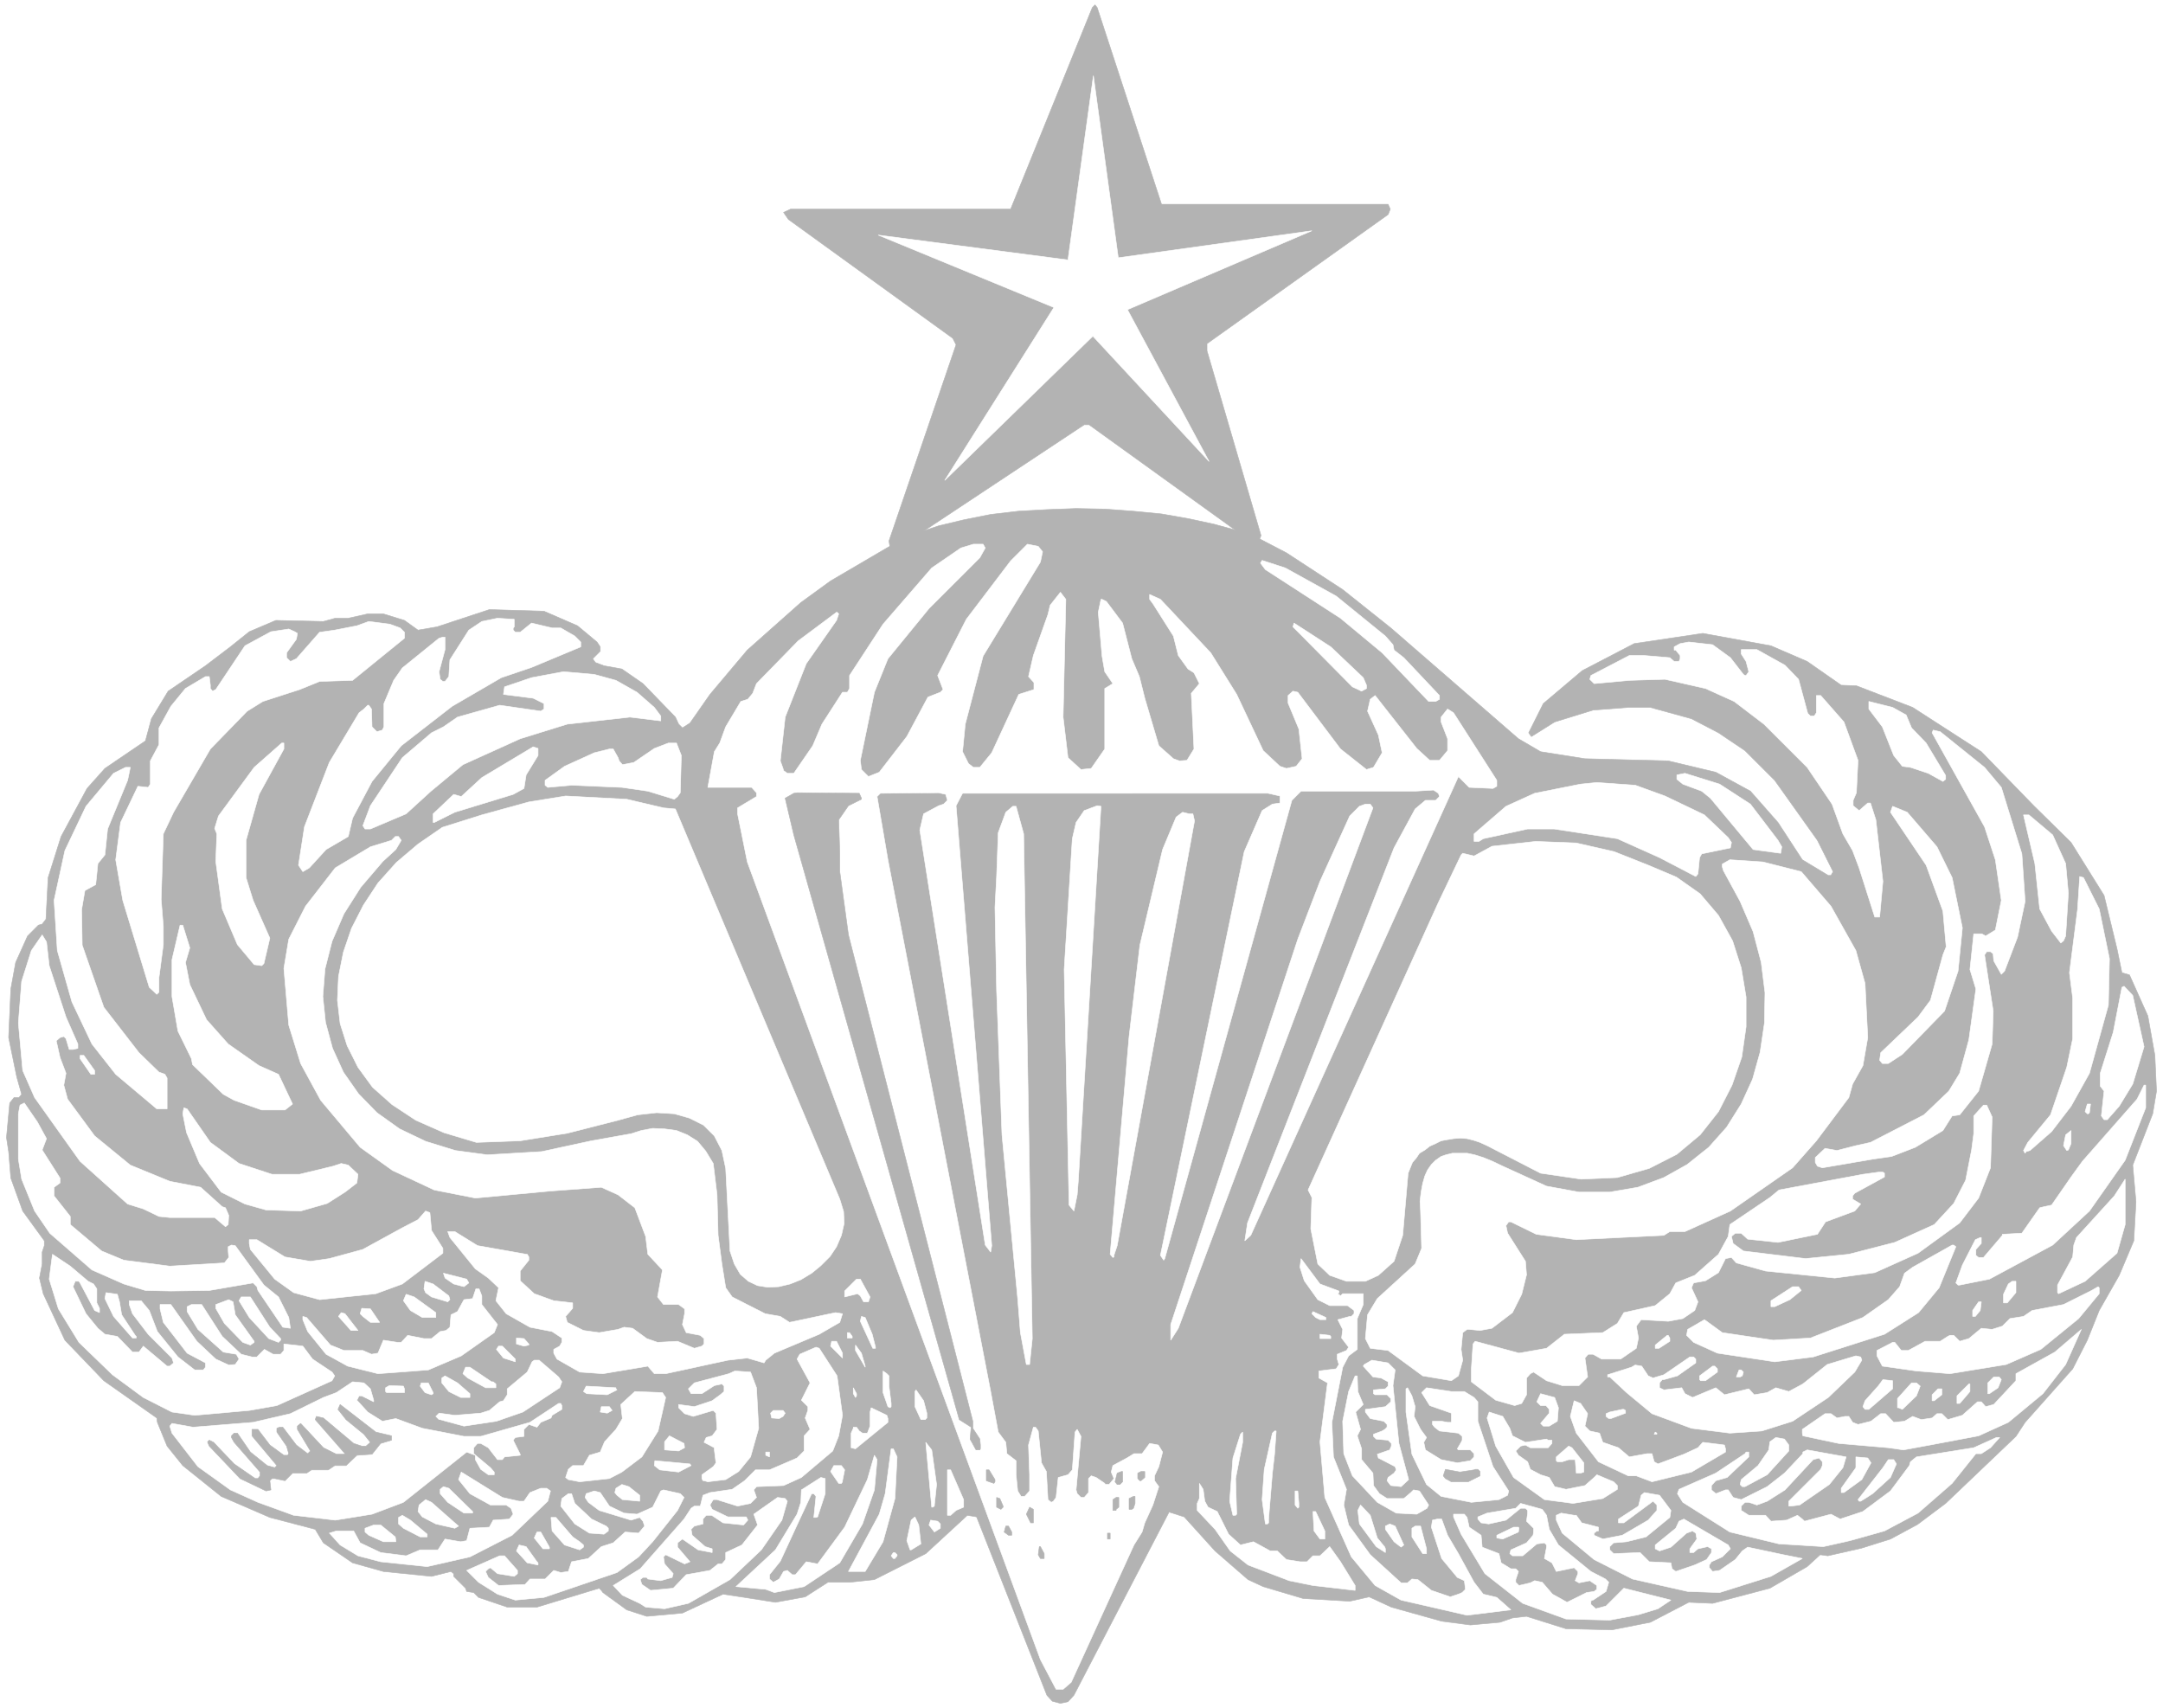<svg width="3996.401" height="3155.922" viewBox="0 0 2997.301 2366.941" xmlns="http://www.w3.org/2000/svg"><rect x="0" y="0" width="2997.301" height="2366.941" fill="#333333" stroke="none"/><defs><clipPath id="a"><path d="M0 0h2997.3v2364.57H0Zm0 0"/></clipPath></defs><path style="fill:#fff;fill-opacity:1;fill-rule:nonzero;stroke:none" d="M0 2364.57h2997.3V-2.37H0Zm0 0" transform="translate(0 2.371)"/><g clip-path="url(#a)" transform="translate(0 2.371)"><path style="fill:#fff;fill-opacity:1;fill-rule:evenodd;stroke:#fff;stroke-width:.18;stroke-linecap:square;stroke-linejoin:bevel;stroke-miterlimit:10;stroke-opacity:1" d="M0 .5h727.5V575H0Zm0 0" transform="matrix(4.12 0 0 -4.12 0 2366.63)"/></g><path style="fill:#b3b3b3;fill-opacity:1;fill-rule:evenodd;stroke:#b3b3b3;stroke-width:.18;stroke-linecap:square;stroke-linejoin:bevel;stroke-miterlimit:10;stroke-opacity:1" d="m432.68 389.07 18.92-12.36 16.18-12.9 42.93-37.26 7.45-4.36 14.92-2.36 28-.73 16.01-3.82 11.64-6.36 9.28-10.54 8.18-12.54 8.73-5.27h.91l.73 1.27-5.28 10.54-14.37 20.18-10 9.99-8.91 6-9.09 4.73-13.83 3.81h-7.45l-11.83-.91-12.91-3.99-7.82-4.91-.91 1.27 4.91 9.82 13.1 11.08 17.46 9.09 23.09 3.45 22.92-4.18 12.19-5.27 11.45-7.99 5.1-.19 18.91-7.27 23.1-14.9 17.64-18.17 12.55-12.36 11.1-17.81 4.36-18 1.64-7.99 2.54-.73 6.19-13.81 2.36-13.27.55-12-1.28-7.63-6.72-17.27 1.09-12.35-.73-13.09-4.91-11.63-6.73-11.82-4-9.99-4.91-9.63-16.01-18-3.09-4.72-23.64-22.54-9.46-7.09-9.09-4.9-9.83-3.09-11.27-2.55-2.55.36-4.36-3.99-12.55-7.27L576 35.76l-8 .36-12.92-6.72-12.91-2.55-15.46.37-13.28 4.18-4.73-.55-4.18-1.45-10-.91-9.64 1.27-16.92 4.73-7.45 3.45-6.55-1.46-15.64.91-13.46 4-5.09 2.36-11.1 9.64-10.36 11.45-5.1 1.63L361.2 4.86l-2-2.18-2.54-.55-2.73.73-1.82 2-23.64 59.98-3.1.54-14-12.9-17.28-8.73-8.36-.9h-7.28l-7.64-4.91-10-1.82-10.37 1.64-7.27 1.09-13.64-6.36-12.01-1.09-6.73 2.18-8 5.81-.54.73-.73.73-20.92-6.36h-10l-9.64 3.27-1.64 1.63-2.36.37-.37 1.09-4 3.99v.91l-.91.73-6.54-1.64-16.19 1.64-10.37 2.91-9.82 6.72-2.73 4.55-15.27 4-16.37 7.08L61.47 82.1l-5.27 6.55-3.27 7.99-.19 1.46-17.82 12.54-13.09 13.63-7.28 15.63-1.27 5.27.91 4.72v4l.72 2.18v1.64l-7.27 10-4 11.08-.73 8.91-.73 4.72 1.09 11.63 1.46 1.82h1.64l.91 1.09-1.64 5.82-2.73 13.27.73 16.35 1.63 8.91 4.01 8.9 3.63 3.64 1.28.36 1.27 1.64.73 13.99 4.36 13.82 8.73 16.17 6 6.73 13.64 9.27 2.01 7.45 5.63 9.27 12.55 8.54 8.37 6.36 6.36 5.09 8.92 3.81 16-.36 4 1.09h4.37l6.55 1.46h5.27l7.09-2.19 4.55-3.27 6.37 1.09 17.64 5.82 18.37-.55 11.27-4.9 6.55-5.46 1.09-1.63V356l-2.54-2.55.9-1.27 2.91-1.09 6.01-1.09 7.09-4.91 10.91-11.27 1.09-2.36 1.28-1.27 2.54 1.63 6.73 9.64 12.55 14.9 18.01 15.99 10 7.27 18.92 11.09 2.91 1.63 6.91 3.28 7.64 2.54 8.36 2 9.1 1.82 9.27 1.09 9.64.54 9.82.37 9.64-.19 9.64-.72 9.46-.91 9.27-1.64 8.37-1.81 8-2.19 7.28-2.72zm0 0" transform="matrix(4.12 0 0 -4.12 0 2369.001)"/><path style="fill:#fff;fill-opacity:1;fill-rule:evenodd;stroke:#fff;stroke-width:.18;stroke-linecap:square;stroke-linejoin:bevel;stroke-miterlimit:10;stroke-opacity:1" d="m331.38 390.71-1.82-3.27-17.1-17.09-13.82-16.9-4.55-11.27-4.73-22.9.37-3.09 2.36-2.36 3.64 1.45 9.27 12 7.1 13.27 4.18 1.63.91.91-1.82 4.73 9.64 18.9 14.91 19.63 5.64 5.63 3.64-.73 1.46-1.81-.73-3.46-19.28-31.62-6-22.9-.91-9.27 2-4 1.64-1.27h2.18l4 4.91 9.09 19.63 5.1 1.63v2.36l-1.82 2 1.63 7.09 4.91 13.81.73 3.09 3.46 4.37 1.82-2.37-.91-39.62 1.63-13.63 4.37-4 3.45.37 4.55 6.54v20.35l2.73 1.64-2.73 4-.91 5.27-1.27 14.72.91 4.36h.36l1.46-.72 5.45-7.27 3.09-12 2.55-6 1.82-7.27 4.73-15.99 4.91-4.36 2-.73 2.55.18 2.36 3.82-.91 18.72 2.73 3.27-1.82 3.64-2 1.27-3.27 4.54-1.64 6.54-6.91 10.91-1.09 1.45v1.64l3.63-1.64 16.92-17.99 8.73-13.99 8.91-18.91 5.64-5.27 2.18-.72 3.27.72 2.01 2.55-1.1 9.99-3.63 8.73v2.54l1.63 1.46 1.64-.37 14.37-19.08 8.73-6.91 2.36.73 2.91 4.91-1.27 5.99-3.64 8 .91 4 1.64 1.27 14-17.81 4.37-4h3.27l2.73 3.27v4l-2.18 5.64v1.63l2.18 2.73 2-1.27 14.55-22.72v-2l-1.27-.73-8.01.36-3.63 3.64-69.84-154.3-2-1.82.91 6 49.28 126.13 7.1 13.09 3.45 2.9h3.46l1.27 1.28-.36 1.09-1.64 1.09-6.18-.37h-38.38l-3.09-3.09-42.74-154.12-.36-.54-1.1 1.63 28.19 135.77 6.01 13.81 3.45 2.18 2.55.36v2.37l-4 .91H323.74l-2.18-4.18 12-147.95-.36-2.18-1.82 2.37-22.01 139.58 1.27 5.45 5.1 2.73 1.63.54 1.28 1.27-.55 2-2.36.55-19.65-.18-1.09-1.09 3.64-21.27L333.2 107l2.54-13.63 2.55-3.45.36-3.82 3.09-2.36v-4.73l.55-5.45.91-1.45.18-.37h1.27l1.64 1.82v5.45l-.36 10 1.63 6h.73l.91-1.28 1.09-10.72 1.64-2.91.54-9.45 1.1-.91.72.37.91 1.27.73 6.72 3.27.91 1.46 1.64.91 12.72.73.91 1.27-2.36-1.64-18 .37-1.27 1.27-1.27h1.09l1.45 1.64v4.72l.91.91 1.64-.55 2.91-1.99.18-.37h1.28l1.63 2-.91 2.18.55 2.18 4.73 2.55 2.36 1.45h2.73l2.55 3.45 2.91-.54 1.45-2.36-1.27-4.91-1.46-3.09v-1.64l1.46-2-2-6.17-2.73-6-.91-3.09-2.73-4.36-21.1-46.17-2.72-2.36h-2.37l-5.27 10-98.58 268.25-3.27 16.18v2l6.36 3.82v1.27l-1.63 1.81h-14.74l2.19 12 1.82 2.91 2 5.45 5.09 8.54 2.36.73 1.64 2 1.27 3.27 14.01 14.36 12.91 9.63h.18l.55-.54-.73-2.19-10.18-14.53-7.1-18-1.63-14.72.91-2.54.18-.73 1.27-.91h2.18l6.37 9.27 3.09 7.27 6.91 10.72H285l.73 1.27v4.37L297 365.08l16.37 18.9 9.82 6.73 4.19 1.27h3.27zm118.03-16.18 16.55-13.45 2.55-2.9.36-1.82 3.28-2.55 12-12.72v-1.27l-1.27-.73h-2.37l-15.64 16.36-14 11.63-25.28 16.36-1.64 2.18.55.91 7.82-2.55zm-276.45-10.36-.36-.36v-.73l.73-.72h1.63l3.82 3.09 6.91-1.64h2.91l4.73-2.73 2-2v-1.63l-16.55-6.91-10.18-3.45-16.55-9.63-17.1-13.27-9.82-12-6.55-12.35-1.45-6.18-7.46-4.37-5.64-6.18-2.18-1.27-1.45 2.18 2 12.91 8.36 21.63 10.01 16.72 1.63 1.27 1.28 1.27h.36l.91-1.27.18-6 1.64-1.64 1.82.55.54 1.09v7.82l3.28 7.81 2.91 4.18 12.36 10 1.28.36h.72v-4.18l-2-7.45.37-2.55.91-.72h.72l1.28 1.63.36 5.64 6.37 9.99 4.36 2.91 5.28 1.09 5.63-.36zm-38.37-.36 1.45-1.45v-2l-17.46-14.18-11.09-.36-6.73-2.73-12.37-4-5.27-3.27-12.37-12.72-12.37-21.27-3.45-7.27-.73-21.99.73-9.08v-6.18l-1.46-11.09v-4.91l-.73-.72-2.54 2.36-8.91 29.26-2.37 13.63 1.64 12.54 5.82 12.18 3.45-.37.73 1.1v7.81l2.91 5.45v5.64l4 7.27 4.91 5.99 6.73 4h1.28l.36-2.9v-1.1l.73-.9 1.09.54 9.82 14.72 8.73 4.73 6 .91 2-.91.91-.55-.36-2-3.28-4.54v-1.64l1.28-1.27 2 .91 7.82 8.91 5.09.72 7.46 1.46 4 1.45 7.09-.91zm0 0" transform="matrix(4.12 0 0 -4.12 0 2369.001)"/><path style="fill:#fff;fill-opacity:1;fill-rule:evenodd;stroke:#fff;stroke-width:.18;stroke-linecap:square;stroke-linejoin:bevel;stroke-miterlimit:10;stroke-opacity:1" d="m458.51 347.09 1.09-2.54v-1.1l-1.64-.9-3.09 1.45-17.28 17.45-2.73 2.72.37 1.28 12.36-8zM582 353.81l4.37-5.63.54-.36h.36l.91 1.27-.91 3.45-1.63 2.55v1.45h5.27l9.46-5.27 4.55-4.73 3.09-11.45.91-.9h1.27l.73 1.09v5.81h1.45l7.82-8.9 4.73-12.91-.54-10.9-1.09-2.55v-1.81l2-1.64 2.91 2.54h.91l1.81-5.63 2.37-20.72-1.09-11.99h-1.64l-5.27 16.53-2.19 5.82-3.27 5.63-3.64 10-8.36 12.36-14.55 14.54-10.01 7.63-9.64 4.36-13.64 3.09-12-.36-11.82-1.09-1.46 1.45.37 1.28 12.91 6.72h5.09l8.55-.73 1.46-1.27h1.63l.37.91v1.09l-1.46 1.82h-.54v1.09l2 1.09 2.91.54 8-.9zm-374.84-7.63 7.09-4 5.82-5.09 2.18-2.9v-1.64l-10.37 1.27-21.09-2.36-15.83-4.91-19.27-8.72-10.74-8.91-8.36-7.63-12.01-5.09h-1.81l-.73 1.09 2.54 6.73 10.74 16.17 9.82 8.36 4 2 4.73 3.27 14.18 4 13.83-2 1.09.73v1.82l-3.64 1.81-10 1.28.36 2.54 9.09 3.09 10.73 2 10.37-.91zm433.95-11.63 1.82-4.36 4.91-5.09 6.55-10.91v-1.27l-.91-.73-4.91 2.73-6.01 2-2.72.36-2.91 3.64-3.82 9.63-4.55 6v2.54l8-2zm0 0" transform="matrix(4.12 0 0 -4.12 0 2369.001)"/><path style="fill:#fff;fill-opacity:1;fill-rule:evenodd;stroke:#fff;stroke-width:.18;stroke-linecap:square;stroke-linejoin:bevel;stroke-miterlimit:10;stroke-opacity:1" d="m667.48 316.92 5.64-6.73 6.91-22.35 1.09-15.99-2.54-12-4.37-11.45-1.09-1.09-2.55 4.54-.18 2v.37l-.91.72h-1.27l-.73-1.09 2.91-18.9-.36-11.08-4.55-15.82-6.36-7.99-2.55-.37-3.09-4.9-9.28-5.64-8-3.09-6.37-.91-16.91-2.9-1.64.54-.73 1.27v1.64l3.28 3.09 4-.73 6.37 1.64 4.91 1.09 18 9.27 8.37 7.99 3.64 6 3.09 11.27 2.36 17.08-2 6.55 1.27 11.99h2.73l1.28-.73 3.27 2 2 10-2 13.63-3.64 11.09-17.64 31.62.36.91 2.37-.55zm-572 6.18-8.36-15.27-4.37-15.45v-12.54l2.37-7.63 5.64-12.72-2-8.54-.73-.73-2.55.36-5.64 6.73-5.09 11.99-2.18 16 .36 9.26-.73 1.82 1.28 4.18 12 16.36 9.28 8.18h.72zm133.68-2.18-.36-12.54-.91-1.27-1.09-.91-8.91 2.72-8.73 1.27-16.92.73-8-.73-.91.73v1.64l6.55 4.72 10 4.55 5.09 1.27h1.28l1.63-2.91.37-1.09 1.09-1.27 3.82.73 6.91 4.72 4.73 1.82h2.73zm-48.19 0-4.01-6.54-.72-4.55-3.64-2-19.64-6-6.91-3.45h-.37v2.91l6.91 6.54 2.55-.72 6.91 6.36 17.28 10.36 1.64-.55zm-138.05-8.36-6.73-16.36-.91-8.72-2.36-2.91-.73-7.09-3.64-2-1.09-6.36.19-12 7.27-20.9 11.82-15.26 6.73-6.55 1.09-.36.91-.36.73-1.27v-10.36h-3.46l-13.82 11.63-8 10.18-6.73 14.17-4.91 17.27-1.09 16.9 3.64 16.72 7.09 14.9 9.27 11.09 4.01 2h1.63zm545.81-8 9.28-12.18 1.27-2.18-.37-2.18-9.27 1.27-14.37 17.27-2.91 2.36-6.36 2.37-2.01 1.63v1.46l2.73.54 11.64-3.63zm-28.74 2.73 13.28-6.36 8-7.64 1.09-1.63-.36-1.82-9.64-2-.73-1.27-.54-5.45-.73-.91-12.19 6.36-14.18 6.36-21.28 3.27h-8.91l-14.92-3.27-1.45-.91h-1.64v2.54l10.73 9.27 9.64 4.37 15.46 3.09 5.46.54 12.91-.91zm0 0" transform="matrix(4.12 0 0 -4.12 0 2369.001)"/><path style="fill:#b3b3b3;fill-opacity:1;fill-rule:evenodd;stroke:#b3b3b3;stroke-width:.18;stroke-linecap:square;stroke-linejoin:bevel;stroke-miterlimit:10;stroke-opacity:1" d="M289.73 306.56v-.36l-4.37-2.18-3.27-4.73.36-11.27v-6.18l2.91-21.26 41.83-163.57v-2.37l2.37-3.63.18-2v-1.27l-.18-.37h-1.28l-2 3.64.37 4-4 2.54-55.66 196.65-2.91 12.36 2.91 1.64 1.09.18 20.92-.18zm0 0" transform="matrix(4.12 0 0 -4.12 0 2369.001)"/><path style="fill:#fff;fill-opacity:1;fill-rule:evenodd;stroke:#fff;stroke-width:.18;stroke-linecap:square;stroke-linejoin:bevel;stroke-miterlimit:10;stroke-opacity:1" d="m461.78 303.29-65.47-175.02-2.55-4v5.27l42.74 129.58 7.46 19.45 10 21.99 3.27 3.27 2 .73h1.64zM362.66 177.7l-.36-4.54-1.1-5.45-1.63 1.99-1.64 79.25 2.73 43.98 1.27 5.45 2.73 4 4.36 1.64 1.28-.19zm-18.37 116.86 2.91-169.75-.91-8.72h-1.09l-2 10.72-.91 11.45-5.28 55.07-1.81 48.53-.55 27.99.55 10.36.54 14.72 2.55 6.9 2.36 2h1.09zm307.19-4.36 5.09-10.36 3.45-16.9-1.45-14.54-4.55-13.45-14.18-14.54-4.73-3.09h-2l-.91 1.09.36 2.55 12.55 11.99 4.18 5.64 4.19 15.26 1.09 2.73-1.09 11.99-5.64 15.45-12 17.81.72 2 4.91-2zm-250.26 11.09.54-2.36-26.01-142.86-1.09-3.27v-.54l-.36-.18-.91 1.09 6.37 73.24 3.63 30.71 7.64 32.17 4.55 10.91 2.18 1.63 2.18-.54zm289.18-7.09 4.36-9.63.91-10-.91-14.36-.72-1.63-.91-.73-3.1 4-4 7.45-1.63 15.27-3.82 16.36h1.82zm-555.45-1.82-1.82-3.09-4.36-3.99-7.46-8.73-5.64-8.9-4-9.27-2.36-9.27-.73-9.27.91-8.72 2.36-8.73 3.64-8 5.09-7.27 6.19-6.36 7.64-5.45 8.73-4.18 10-3.09 10.73-1.45 18.37 1.09 7.46 1.63 9.27 2 13.28 2.37 3.45 1.09 3.82.72 4-.18 4.01-.54 3.63-1.46 3.46-2.18 2.73-3.27 2.54-4.18 1.28-10.54.36-13.63 1.27-9.64 1.28-7.99 2.18-3.09 11.09-5.64 5.1-.91 3.09-1.99 12 2.54 3.46.73 2.36-.37-.91-2.9-6.91-4-15.09-6.36-2.91-2.37-.55-.91-5.64 1.64-6.55-.73-20.91-4.54h-3.82l-2.18 2.54-15.1-2.54-7.82.55-7.64 4.36-1.09 2v1.27l2 1.09.73 1.27V125l-3.28 2.18-7.45 1.45-8 4.54-3.46 4.37.91 4.36-3.46 3.27-4.36 3.09-8.55 10.54-.73 2h2.37l7.64-4.73 16.36-2.9h.37l.54-.91v-1.09l-2.91-3.64v-3.27l4.73-4.36 6.55-2.36 6.37-.73v-1.82l-2.37-2.73.55-1.99 5.45-2.73 5.28-.73 6.36 1.09 2 .73 2.91-.36 4.73-3.46 3.64-1.27 6.73.36 5.64-2.36 2.54.73.73.73v1.81l-1.27 1.09-4.73.91-1.27 2.73.72 3.63v1.64l-2 1.45h-5.09l-2 2.55 1.64 9.09-4.91 5.27-.73 5.99-3.64 9.64-5.64 4.36-5.63 2.54-17.1-1.27-25.28-2.36-13.82 2.72-14.01 6.55-10.91 7.81-13.28 15.81-6.73 12.36-4 12.91-1.64 19.08 1.64 9.81 5.64 11.09 10 12.9 11.82 7.09 7.1 2.18 1.27 1.28h1.09zm470.88-10.54 10-11.63 8.37-14.9 3.09-11.09.91-18.17-1.64-9.45-3.46-6.18-1.27-4.55-10.91-14.54-8-9.08L582 167.71l-15.28-6.91h-5.09l-2-1.27-29.46-1.46-13.46 1.82-8.55 4.18h-.73l-.91-1.27.55-2.55 6-9.45.36-4.54-1.63-6.54-3.1-6.18-6.91-5.27-4-.73-3.64.36h-.72l-1.46-1.09-.54-5.63.54-3.64-1.45-5.27-2.37-1.63-9.64 1.63-11.64 8.54-6 .73-1.64 3.27.73 8 3.28 5.45 12.73 11.63 2.18 5.28-.36 12.54-.19 3.27.37 3.09.54 2.9.73 2.55.91 2 1.27 1.82 1.46 1.45 1.82 1.27 1.63.55 2.19.54h4.91l2.54-.54 2.91-.91 3.1-1.27 3.45-1.64 14.73-6.72 10.92-2h10.36l9.46 1.63 8.73 3.27 7.82 4.37 7.28 5.81 6 6.73 4.91 7.81 3.82 8.36 2.54 9.09 1.46 9.81.18 10.18-1.27 10.18-2.73 10.36-4.37 10.18-5.63 10.36-.37 1.27v.91l2.55 1.45 11.09-.73zm100.21-12.54 3.45-16.72-.36-15.63-6.36-22.9-6.19-11.09-6.55-8.54-7.27-6.36-1.27-.36-.37-.55-.54.91 1.45 2.73 7.64 9.27 5.46 15.99 2 9.63v13.63l-1.09 8.55 2.72 21.26.73 11.09 1.27-.37zm-642.2-13.08-1.46-4.91 1.46-7.45 5.64-11.82 7.27-8.17 10.37-7.27 6.55-2.91 4.72-10-2.54-2h-7.82l-9.28 3.27-3.64 2-10.36 10-.37 2-4.54 9.27-2 11.63v12.36l2.72 11.63h.91zm-47.29-6 5.64-17.27 4-9.08v-1.46l-1.64-.36h-1.27l-1.09 3.63-.73.73-1.27-.36-1.27-1.09 1.27-5.64 2-5.27-.73-4 1.27-4.72 9.1-12.36 12-9.82 13.28-5.45 10.37-2 7.27-6.54 1.09-.36 1.09-2.55-.18-3.09-.91-.73-3.64 3.09H57.11l-3.64.37-5.27 2.54-5.28 1.64-16 14.36-15.28 21.44-4 9.09-1.46 15.99 1.1 14 3.27 10.36 3.64 5.27 1.45-2.36zm704.58-27.26-3.81-12.54-4.55-7.46-4-4.54h-1.09l-.91 1.27.91 8.36-1.28 1.64v4.36l4.37 13.81 2.91 15.09.73.36 2.91-3.09zm0 0" transform="matrix(4.12 0 0 -4.12 0 2369.001)"/><path style="fill:#fff;fill-opacity:1;fill-rule:evenodd;stroke:#fff;stroke-width:.18;stroke-linecap:square;stroke-linejoin:bevel;stroke-miterlimit:10;stroke-opacity:1" d="M31.83 214.96v-1.27h-1.27l-3.64 5.27v1.09h1.27zm689.85-12.54-6.91-17.63-12-17.08-12.37-11.45-21.28-11.45-10-2h-.55l-.73.72 2.18 6 4.37 8.54 1.64.73h.36v-2l-1.82-2v-2l.91-.72h1.64l6.36 7.45v.36l6.55.36 6 8.55 1.46.36 2.54.54 6.55 9.46 3.82 5.27 18.37 20.9 2.36 4.72h.55zM15.64 192.06l-1.45-3.82 6-9.45v-1.63l-2-1.46v-2.91l5.45-6.9v-2.73l10.55-8.9 7.46-3.09 15.46-2 18.37 1.09 1.45 1.82-.18 2.18v1.45l1.09.55 1.28-.19 9.64-13.26 4.91-4 3.45-6.91.55-3.63-2.55.36-8.37 12.36-.36 1.27-1.27 1.27-14.73-2.54-12.92-.18-8.55.18-7.27 2.18-10.73 4.73-14.19 12.35-5.09 7.46-4.36 10.72-1.1 6.72v15.27l.55 2.91 1.45.72 4.37-6.36zm687.13 8.72-.37-.36h-.36l-.73.73.73 2.54h1.09zm-32.74-1.45-.55-17.08-4-10.18-6.36-8.36-14.01-10.18-14.55-6.54-13.46-1.82-23.28 2.36-9.82 2.73-1.64 1.82-2-.37-2.36-4.72-4.37-2.73-4-.73-.72-1.63 2.18-4.73-1.09-2.91-4-2.72-4.92-.91-9.09.54-1.64-2.18.73-3.99-.73-3.46-5.27-3.63h-6.37l-2.91 1.63h-1.63l-1.09-1.27.91-6.36-2.91-2.91h-5.64l-5.28 1.64-4.36 2.91-1.09-.55-1.28-1.45v-5.64L511.8 103l-2.37-.72-6.36 1.81-8.19 6.18v4.37l.55 8.36.73.9 14.73-3.99 9.27 1.63 6 4.73 12.92.54 4.91 3.09 2.18 3.64 10.55 2.36 4.91 4 2 3.63 6.37 2.55 8 7.09 3.27 5.99.55 4 13.46 9.09 3.09 2.54 28.19 5.27 5.27.73h1.46l.54-.36v-1.27l-10-5.46-.73-.91v-1.09l2.73-1.63-2-2.36-9.82-3.64-2.73-4.18-13.27-2.73-10.19 1.09-2.18 2h-2l-1.28-1.09.55-2.36 3.46-2.54 20.91-2.55 14.55 1.46 15.46 3.99 13.28 6 6.54 7.09 4.01 7.82 2 10.17.72 5.46v5.99l3.28 3.64h1.09zm-599.28-8.54 9.64-7.09 11.09-3.64h9.28l11.28 2.73 2.72.91 2.37-.55 3.27-3.09-.36-2.9-4-3.09-6.01-3.82-8.91-2.54-11.64.36-7.09 2-8 4-7.28 9.63-4.36 10.36-1.28 6.36.37 2 1.09-.36zm624.92-2.55-.54-.18-1.09 1.64.72 3.63 1.82 1.46v-4.37zm16.37-34.71-10.73-9.45-8.91-4.18-.37.36v2.55l5.1 9.45.36 4 .91 2.54 12.73 13.99 3.64 5.64v-15.27zm-566.9 7.63 3.82-5.99v-1.64l-13.64-10.36-8.92-3.27-18.91-2-8.73 2.36-6.37 4.55-8.18 9.99-.37 2v1.27h2.55l9.46-5.81 8.55-1.46 6.36.91 11.28 3.09 13.28 7.27 5.27 2.73 2.55 2.91 1.45-.55zm0 0" transform="matrix(4.12 0 0 -4.12 0 2369.001)"/><path style="fill:#fff;fill-opacity:1;fill-rule:evenodd;stroke:#fff;stroke-width:.18;stroke-linecap:square;stroke-linejoin:bevel;stroke-miterlimit:10;stroke-opacity:1" d="m657.84 155.71-5.64-13.81-6.91-8.36-11.46-7.27-24-7.64-12.92-1.63-19.27 2.91-8.01 3.63-2.36 2.36.36 2 5.64 3.27 6-4.36 17.1-2.54 12.55.73 17.64 6.9 8.55 6 3.82 4.36 1.63 4.54 2.73 2 13.28 7.46h.54zM29.65 144.08l1.81-.91 1.1-1.64v-4.72l.91-1.82v-1.45l-1.64.72-4.91 9.27-.37.55h-1.27l-.73-1.82 4.37-9.09 4-4.9 2.36-2 4.19-.73 5.09-5.27h2.18l1.46 2 8-6.73h.91l1.27 1.09-.54 1.64-8.01 8-5.27 6.9-1.09 3.09v1.28h4l2.73-3.28 2.73-7.08 6.91-8.55 5.64-4.36h2.91l.72.91v1.45l-6.18 3.28-8 10.36-1.09 4.54v1.45h3.63l8.73-12.36 6.37-5.99 4.36-2 2.19.18 1.27 1.82-.91 1.63-4.37.73-8.54 7.63-3.64 6v1.64l1.45.72h3.46l6.91-10.72 6.37-6 3.63-.91h1.64l2.55 2.55 2.91-1.64h2.54l1.09 1.27V123l6.37-.73 3.27-4.36 6.55-4.36.91-1.28-.91-1.63-18.55-8.36-9.28-1.64-18.36-1.63-7.64 1.09-9.64 4.9-10.37 7.64-11.28 10.9-6.91 11.27-3.09 10 1.09 8.36 6-4zm420.67-3.27v-.55l-.36-.36.91-.73.73.73h6.91v-3.64l-2-4.72v-10.36L453.6 119l-2-3.82-3.64-18.54.54-11.63 4.37-10.9-.91-5.27 1.64-6.73 7.27-10 10.37-9.45h2.18l1.46 1.28 2-.19 4.54-3.63 6.37-2.18 2.73.91 1.27.54 1.09 1.09-.36 2.91-2.37 1.09-5.27 6.36-3.46 10.54.37 2.37 1.63.36h1.46l2-5.45 3.64-6.18 5.27-9.63 3.09-4 4.55-1.09 4.73-4.18-14.73-1.82-22.19 5.09-8.73 4.91-8 9.63-8.92 19.99-1.63 18.72 2.54 19.81-2.91 1.64v2.36l5.82.73.91 1.45-.54 1.82v1.63l3.09 1.27.73 1.1-2.37 3.09.37 2.9-1.64 3.27 4 1.09h.55l.91.91v1.09l-2.19 1.64h-6l-4 2-4.55 6.36-1.45 4.54.36 2.91 6.37-8.54zm-292.63 2.72-1.64-1.27-3.46.91-2.91 2-.54 1.63 7.82-1.99zm134.95-4.72-.55-1.64h-1.64l-1.09 2-.91.73-4.36-1.09v2l4 4h1.27zm-141.68.36.36-1.27-.73-.73-5.45 1.64-2 1.45-.55 1.27.36 2.55 2.73-.91zm527.07 1.09-2.91-3.45h-1.27v2.91l1.63 3.45 1.28.91h1.27zm0 0" transform="matrix(4.12 0 0 -4.12 0 2369.001)"/><path style="fill:#fff;fill-opacity:1;fill-rule:evenodd;stroke:#fff;stroke-width:.18;stroke-linecap:square;stroke-linejoin:bevel;stroke-miterlimit:10;stroke-opacity:1" d="m605.83 140.99-3.82-3.09-5.1-2.36h-1.27v2l7.28 4.72h2zm100.21-1.09-6.91-8.36-12.73-10.36-11.64-5.09-18.92-3.09-11.27.91-11.46 1.63-1.82 3.46v1.81l5.27 2.73h.73l2.18-2.73h2.37l5.64 3.09h5.09l2.54 1.64.73.36h1.27l2.01-2 3.09.91 4.18 3.46 3.64-.37 3.45 1.09 2.55 2.55 4.55.72 2.91 2 10.55 2 9.45 4.73 2.19 1.27.36-.36zm-543.99-.73v-2.91l5.28-6.72-1.1-2.73-11.09-7.81-11.09-4.73-16.92-1.27-10.18 2.54-7.28 4-6.18 7.64-1.64 3.99v1.09l1.27-.36 8.01-9.27 4.54-1.82h6.37l2.91-1.27 2.18.37 1.82 4.36 4.73-.73h1.27l2.18 2.36 5.46-1.09h2.55l2.91 2.37 2 .36 1.27 1.09.36 4.18 2.19 1.09 2.18 4 2.91.36 1.09 3.27h1.09zm-121.86-2 .73-4.36 4.55-6.91.36-.36V125h-1.27l-6.37 7.26-2.91 6 .37 2 3.82-.54zm0 0" transform="matrix(4.12 0 0 -4.12 0 2369.001)"/><path style="fill:#fff;fill-opacity:1;fill-rule:evenodd;stroke:#fff;stroke-width:.18;stroke-linecap:square;stroke-linejoin:bevel;stroke-miterlimit:10;stroke-opacity:1" d="M146.59 133.54v-1.64h-4.55l-4 2.36-2.36 3.28.91 2.18 2.73-.91zm-55.83-4.91 3.63-3.82v-.54l-.72-.73-3.28 1.27-6.55 7.09-3.45 5.64.73 1.27h3.09zm-11.64 4.18 6.36-8.91v-.36l-1.27-.91-2.55.91-6.18 6.36-2.91 5.09v1.27l4.36 1.64 1.46-.73zm586.91 1.45-1.64-2h-.91v2l2 2.91h.91zm-538.35-3.99h-3.1l-2.54 1.99-.91.91.54 1.82 2.91-.18zm318.28.9h-2l-1.46.73-1.27 1.27.36.73 4.37-2zm-325.56-3.63h-2.36l-4.19 4.72.91 1.28 1.28-.37zm172.96-1.27 1.1-4.36v-.37h-.91l-4.19 9.09.37 1.63 1.27-.36zm393.76-19.99-11.64-9.64-10-4.54-16.37-3.09-8.91-1.64-5.09.73-16.73 1.45-12.01 2.55-.18.91v1.27l7.64 5.27h2l2-1.45 2.73.54h1.27l1.27-2 1.82-.72 4.37 1.09 3.27 2.54h1.64l2.73-2.91 3.63.37 2.73 1.63 2.91-1.09 3.64.55 1.64 1.45h1.63l2-2 4.91 1.46 5.1 4.54h1.27l1.46-1.64 2.72.73 7.46 8V113l13.1 7.27 8.91 7.63-5.28-11.81zm-400.48 19.26V125H285v1.81h.73zm160.95 0v-.73h-3.63v1.46l3.27-.37zm114.04-.54v-1.1l-3.64-2.36h-1.27v1.09l4 3.27h.36zm-383.76-2v-.37l-1.63-.36-2.55.73v2l2.55-.19zm105.49-3.09v-1.64l-4 4 .36 1.63h1.64zm7.64-4.37v-.36l-3.27 5.63v1.82l2-2.72zm-117.67 2.37V117l-4 1.27-2.37 2.91.73 1.09h1.27zm108.21-5.64 1.82-13.26-1.27-6.91-2-5.09-10.55-8.91-6-2.72-9.1-.37-.91-1.09.91-2.54-2-2-4.36-.91-5.28 1.64-1.63.54h-1.28l-1.09-1.81.73-1.46 5.27-2.54h6.19l.54-1.09-1.45-1.64-6.91.73-3.82 2.54h-1.82l-1.09-1.27v-1.64l-2.91-.72-1.09-1.09.36-2 4.37-3.82 2.36-.73v-1.27l-4.73.91-5.27 3.64-.73-.55-.91-.73v-1.45l4.18-4.91-1.82-.73-6.36 3.09-.73-.72.36-2.37 2.91-3.27-.36-1.27-3.82-1.09-4.36.55-.37.54h-1.27l-.91-.73.55-1.63 2.91-2 7.63.73 4.37 4.54 8 1.45 2.73 2.18h1.27l1.28 1.46v2.36l5.45 2.55 5.28 6.72-1.28 3.64 8.01 5.63 2.54-.36.73-.91-1.82-6.36-6.91-10-10.55-10-14-7.99-8.01-1.82-6.36.55-2 1.27-5.82 2.72-3.09 3.28 9.09 5.63 14.73 16.72 2.37 3.63 1.09.73h2l.91 3.64 2.36.91 7.46 1.09 4.18 2.9 3.64 3.64h4.73l9.27 4 2.37 2.36v5.09l2 2.18-1.64 3.82.91 2.54v1.27l-2.18 2.18 2.91 5.82-4.37 8 .91 1.63 5.46 2.37 1.09-.37zm344.66 5.27-2.37-3.99-8.91-8.55-12-7.99-10.37-3.28-10.73-.72-12.91 1.63-13.28 4.91-8.55 7.09-5.64 5.27h-.73v.73l8.01 2.54 1.27.73 2.18-.37 2.19-3.27 1.63-.72 3.64 1.09 8.73 5.99h1.27l.73-.72v-1.28l-6.18-4.36-4.55-1.27h-.55l-.91-1.09v-1.64l1.46-.72 6 .72 1.09-1.99 2.55-1.28 7.82 3.27 2.91-2.36 8.18 2 1.82-2 4.37.73 2.91 1.63 4.36-1.27 4.73 2.55 8.19 6.54 9.64 2.91 1.63-.37zm-438.32-5.63 1.09-1.64-.73-2-12.37-8.17-8.91-3.09-10.91-1.64-8 2.18h-.37l-1.09 1.09 1.09 1.09 5.28-.72 8.73.72 2.91.91 3.45 2.91 1.28.36 1.27 2v2l6.73 5.64 1.64 3.45.72.54h1.64zm281.36 2.36-.73-5.27 2-19.45 3.27-12.17-2.54-2.37-3.46.37-1.27 1.63.36 1.09 2 1.46.73 1.09-.36 1.09-5.64 2.91-.36 1.27 4.18 1.45.54 1.28v.9l-1.09 1.09-4 .37-.91.91v.72l2.91 1.09.91.55.73.73v.91l-1.09 1.09-4.55.9-1.64 2.19v.9l6.73.91 1.82 1.64v1.09l-1.27 1.27h-4l-.55.37v1.27l4 .36.91.91v1.45l-2.36 1.28-2.73.36-3.27 3.63.36.55 2.55 1.45 5.45-.91zm0 0" transform="matrix(4.12 0 0 -4.12 0 2369.001)"/><path style="fill:#fff;fill-opacity:1;fill-rule:evenodd;stroke:#fff;stroke-width:.18;stroke-linecap:square;stroke-linejoin:bevel;stroke-miterlimit:10;stroke-opacity:1" d="M577.64 114.64v-1.09l-4.01-2.91H572l-.37.36v1.27l4.37 3.27h.73zm-412.32-4.37h.55l.91-.72v-1.28h-3.46l-6 3.28-1.63 1.45.9 2.18h1.46zm421.05 3.28-.37-1.28-.73-.36H584l.91 2.36h.73zm-331.93-5.28.73-13.63-2.73-9.63-4-4.91-4.36-2.72-6.01-.73-1.27.36h-.36l-.37.73v1.27l3.82 2.73.91 1.27-.54 4.36v.73l-3.46 1.82.73 1.63 2 .55 1.64 2.18-.37 5.45-.91.91-6.73-2-2.91.91-2 2v1.09l5.28-.73 6 2 2.73 2 1.27 1.09v1.82l-.73.73-2.54-.55-4.19-2.72h-3.63l-.91 1.63 2 2 11.64 3.09 2 .91 5.27-.36zm44.56 4v-3.45l.73-5.82v-1.09l-.36-.36-.73.36-1.64 4.73v7.27l1.28-.91zm-140.95-5.99V105h-3.09l-4 2-2.37 2.91v1.64l1.09.72 4.19-2.36zm298.64.72 1.82-4.36-2.55-2.54 1.64-5.82-1.09-2.18 1.45-4.36V84.1l3.82-4.54.18-4.18 2-2.73 2.55-1.63h5.64l2.36 2 .91.9 2-.36 3.09-4.72-.54-1.1-3.46-1.99-6.91.36-6.36 3.63-8.37 8.91-2.91 7.45-.36 10.91 2 9.99 2.18 5.27h.73zm216.43 4-1.09-2.73-2.91-1.99h-.55v3.63l2 2h1.82zm-36.56-3.09-8-6.91h-1.27l-.73.91.73 2 4.54 5.09 1.46 2 3.27-.36zm0 0" transform="matrix(4.12 0 0 -4.12 0 2369.001)"/><path style="fill:#fff;fill-opacity:1;fill-rule:evenodd;stroke:#fff;stroke-width:.18;stroke-linecap:square;stroke-linejoin:bevel;stroke-miterlimit:10;stroke-opacity:1" d="m124.58 107.91 1.1-3.82v-.54l-4.01 2h-.9l-.73-1.46 3.64-3.99 4.91-3.09 4.54.9 8.91-3.27 14.01-2.72h5.64l16.55 4.72 9.09 6 .55.36h.72l.37-.72V101l-3.28-1.99-.36-.91-3.45-1.46-.55-.72-.73-.91-2.73.91-1.63-1.64v-2.36l-2.91-.37-.73-.91 2.36-4.72v-.36l-5.27-.55-.73-.91h-1.63l-3.1 4-2.54 1.45h-1.09l-1.28-1.45v-2l5.64-4.72 1.27-1.46v-.91h-2l-2.54 1.82-1.82 3.27v1.46l-2.91 1.09-21.28-16.91-10.55-3.99-12.37-2-14 1.63-12.01 4.36-9.27 4.18-10.91 7.82-8.73 11.27-.73 2.36.73.91 7.09-1.27 20.19 1.63 12.55 2.91 11.09 5.45 4.37 1.64 5.45 3.63 3.82-.36zm0 0" transform="matrix(4.12 0 0 -4.12 0 2369.001)"/><path style="fill:#fff;fill-opacity:1;fill-rule:evenodd;stroke:#fff;stroke-width:.18;stroke-linecap:square;stroke-linejoin:bevel;stroke-miterlimit:10;stroke-opacity:1" d="M145.68 106.64v-.36l-.54-.37-2.19.73-1.63 2.18.36 1.09h2.37zm500.16 2.18-1.27-3.27-4.73-4.55-1.28.55h-.36v3.09l4.73 5.27h1.64zm16.73-1.82-2-2.36-1.45-1.64h-.91v2.55l4 4h.36zm-526.53.91v-1.27h-6l-.36.36v1.27l1.27.73 4.73-.18zm71.12 0 .36-.36-3.27-1.64-6.92.37-1.09.72.91 1.82 10.01-.55zm80.93-2.36-.36-.55-.73 1.28v1.99l1.09-1.99zm187.88-3.64-.37-3.27 2.19-4.36 2-2.73-.91-1.63.54-2.55 5.28-3.27 5.45-1.09 4.37.73 1.27 1.27v1.09l-1.27 1.27h-4l-.37.37 1.28 2.18.36.72v1.28l-1.27 1.09-6.37.72-1.64 1.28-.72.91v1.09h3.09l2-.37h1.27v3.09l-7.27 2.55-2.73 4.36 1.64 1.63 8.36-1.27h4.37l3.27-2 1.27-1.45v-6.54l5.1-15.27 5.27-8.18-.36-1.45-2.91-1.46-9.28-.91-10.18 2-4.91 4-4.91 10.18-2 14.18v7.81l.54.36 1.46-2.72zm177.14 4-2.54-2h-.73v2l2 2h1.27zm-341.38-6.18V98.1l-.54-.55h-1.46l-2 4.36V107l.37.55 2.54-3.64zM223.89 105l-2.55-11.27-5.45-8.72-6.73-5.09-4.19-2.18-10-1.09-3.82.73-.91.72.91 2.73 1.46 1.27h3.63l2 3.46 3.64 1.09 1.46 3.45 3.82 4.18 2.18 3.63-.55 4.73 4.73 4.36 9.28-.36zm300.27-3.45-.36-4.54-2.73-1.64h-2l-.91.91 2.91 3.45V101l-1.09 1.28h-1.82l-1.27 1.27 1.27 2.73 4.73-1.28zm9.83-2-.91-4.18 1.63-1.64 3.28-.72 1.09-3.09 5.27-1.82 3.64-3.09 6 1.09h1.64l.73-2.72 1.27-.73 8.73 3.27 4.73 2.18 1.63 1.82 7.28-.91.36-1.27v-1.09l-11.45-6.73-13.28-3.27-5.28 2h-2.72l-10.01 4.73-7.45 9.63-2 5.63 1.27 5.27 2.18-.91zm0 0" transform="matrix(4.12 0 0 -4.12 0 2369.001)"/><path style="fill:#b3b3b3;fill-opacity:1;fill-rule:evenodd;stroke:#b3b3b3;stroke-width:.18;stroke-linecap:square;stroke-linejoin:bevel;stroke-miterlimit:10;stroke-opacity:1" d="M131.68 92.1v-1.46l-3.64-1.09-2.91-3.63-5.09-.36-3.64-3.46h-3.82l-2.18-1.45h-5.64l-1.64-1.09h-4.73l-2.54-2.55-3.46.73h-.91l-.72-.73.36-3.09-1.64-.36-8.73 4.18-10.36 10.91-.55 1.27v.18l.55.54 1.45-.72 6.91-7.27 7.1-4.91h.9l.73.91v1.27l-8.73 10-.91 1.63v.55l.91.91h1.09l4.37-6.36 5.64-4.55 2.54-.72.73.72-8.37 10v2.18h2l4.01-5.27 4.72-3.45h1.28l.36.54-.73 2.55-3.27 4.72v1.27l.91.37h1.09l4.55-6 3.82-2.91.91.91-4.37 7.27v1.09l1.09.91 7.64-8.18 4.37-2.18h2.54l.37.18-10.01 11.45.37 1.09 2.36-.54 10.19-8.55 2.72-.9h1.46l1.45 1.27-2.18 2.72-6 4.91-2.73 3.45.73 1.64 12-9.27zm0 0" transform="matrix(4.12 0 0 -4.12 0 2369.001)"/><path style="fill:#fff;fill-opacity:1;fill-rule:evenodd;stroke:#fff;stroke-width:.18;stroke-linecap:square;stroke-linejoin:bevel;stroke-miterlimit:10;stroke-opacity:1" d="m205.88 100.64-1.63-.91-2.37.37.37 1.81h2.72zm92.76-2.73v-1.27l-10.91-8.9-1.46.36v4.91l.73 1.63v.37h1.09l.91-1.28 1.09-.72h1.64l.91 2.36v4.73l.36 1.45 5.28-2.54zm248.08 2.73v-.91l-4.91-1.82h-.73l-.91.73v.91l1.27.55 4.19.9h.54zm-282.64-.91-.72-1.09-1.28-.73-2.54.19-.37 1.63.91.91h3.28zm243.72-5.09.9-2.54 4.37-2.18 7.09 1.09.55-.37h1.27v-1.09l-1.27-1.45h-6l-1.64.91-1.64-.36-1.63-1.64.91-1.45 3.09-2.18.91-2.55 3.45-1.82 2.91-.91 1.82-3.09 3.82-.9 6.37 1.27 3.09 2.72.91.91 5.64-2.36 1.27-1.27v-1.27l-4.91-3.09-10.01-1.64-9.63 1.27-10.37 7.45-6 10.55-2.91 9.45.72 2 4.55-1.46zm-79.12-8.72-.73-6.36-1.27-15.45v-1.27l-.36-.37h-.73l-1.09 8.18.72 10.18 2.73 12.18.73.72h.55zm-13.1-8.18.37-11.99-.37-.37h-.9l-1.1 4.73 1.1 14.54 2.54 7.99.73.73v-3.45zm141.69 14.9h-.91l.36.73.55-.36zM230.25 88.1l-2-1.09-4.73.36v2.73l1.64 2 4.91-2.55zm371.39.91v-2l-7.27-8-7.46-4H586l-.73.73.37 1.64 5.64 4.72 3.63 5.27.37 2.73 2 1.45 2.91-.54zm0 0" transform="matrix(4.12 0 0 -4.12 0 2369.001)"/><path style="fill:#fff;fill-opacity:1;fill-rule:evenodd;stroke:#fff;stroke-width:.18;stroke-linecap:square;stroke-linejoin:bevel;stroke-miterlimit:10;stroke-opacity:1" d="m669.48 88.1-3.09-2h-1.82l-8-9.99-11.46-10-11.28-6-11.64-3.27-8.91-2-14.91.91-16.55 4L566 69.74l-1.82 2.91.54 1.46 12.37 5.45 9.82 6.54.36.55h.91v-1.64l-7.27-6.91-3.82-1.09-1.46-1.63v-1.46l1.46-1.27 3.27 1.27h.91l1.64-2.54 2.73-.73 8.73 4.36 5.82 4.55 6.18 6.54v.55l1.46.72 13.09-2.36-1.09-3.63-4.55-5.64-10-6.9-2.91-.37h-.73v1.64l10.73 10.72.55 1.27v1.28l-1.09 1.27-2-.55-9.46-10.18-6-3.81-3.46-1.27-2.73.9h-1.27l-1.27-1.27v-1.45l2.54-1.64h5.64l1.82-2 5.28.37 3.63 1.63 1.64-1.27.73-.73 8.91 2.37 3.09-1.64 7.64 2.54 9.28 6.91 6.36 8.54.36 1.28 2.01 1.63 19.27 3.09 7.64 3.45h1.09zM315.01 75.74l-.73-6.9v-.37l-.55-.36h-.36l-2 21.81 2-2.55zm217.7 7.27v-3.09l-1.09-.36h-1.45l-.37 4.54h-2.18l-2.18-.72h-1.64l-.36.36v1.27l4.18 3.64 1.09-.55zm-230.98 2L301 71.02l-4-14.54-6-10h-5.64l10.37 19.27 2 6.9 2 15.09h.73zm-42.92 0-1.27.55v1.09h1.27zm35.28-11.09-4-11.45-7.64-13.08-12-8-10-2-2.91 1.09-10.01.91 13.28 12.36 7.27 12 1.28 3.99.18 4.18 6.55 4.18 1.45-.36v-5.09L275 64.84l-.55-.18h-.73l.73 7.08-.73.91h-.73l-4.91-10.54-5.63-12.18-3.64-4.54v-1.45l1.27-1.09 2 1.09 1.46 2.54 1.27.36 1.64-1.45h1.09l3.64 4.36 3.82-.73 9.09 12.36 7.64 16 2.36 8.18.91-1.46zm0 0" transform="matrix(4.12 0 0 -4.12 0 2369.001)"/><path style="fill:#fff;fill-opacity:1;fill-rule:evenodd;stroke:#fff;stroke-width:.18;stroke-linecap:square;stroke-linejoin:bevel;stroke-miterlimit:10;stroke-opacity:1" d="m629.29 83.01-3.09-5.63-6.01-4.36h-.91v1.45l4.92 6.91v3.63l4-.36zm8.55-.36-2-4.55-6.01-5.45-4-2.54h-.54l-.37.54 8.37 10.73 1.82 2.72h1.82zm-405.4-.55-4.19-2.18-6.36.73-1.82 1.45.18 1.64 11.82-1.09zm51.65-1.45-.73-3.64v-.36l-.36-.54h-.91l-2.73 3.99 1.09 2H283zm0 0" transform="matrix(4.12 0 0 -4.12 0 2369.001)"/><path style="fill:#b3b3b3;fill-opacity:1;fill-rule:evenodd;stroke:#b3b3b3;stroke-width:.18;stroke-linecap:square;stroke-linejoin:bevel;stroke-miterlimit:10;stroke-opacity:1" d="m495.79 80.65.37.18h.9l.73-.73v-1.45l-4-2h-5.64l-2 1.09-.73.91.73 2.18 4.91-.91zm0 0" transform="matrix(4.12 0 0 -4.12 0 2369.001)"/><path style="fill:#fff;fill-opacity:1;fill-rule:evenodd;stroke:#fff;stroke-width:.18;stroke-linecap:square;stroke-linejoin:bevel;stroke-miterlimit:10;stroke-opacity:1" d="M324.1 70.65v-2.54l-2.54-1.09-1.82-1.64h-1.09v15.27h1.09zm0 0" transform="matrix(4.12 0 0 -4.12 0 2369.001)"/><path style="fill:#b3b3b3;fill-opacity:1;fill-rule:evenodd;stroke:#b3b3b3;stroke-width:.18;stroke-linecap:square;stroke-linejoin:bevel;stroke-miterlimit:10;stroke-opacity:1" d="M334.65 77.38v-.73l-.36-.54-2.55.9v3.64h.91zm42.92-.73-.91-.91h-.91l-.72.91.72 2.91 1.46.54h.36zm7.46 1.45-1.27-1.09h-.37l-.72.73v1.82l1.09.54h1.27zm0 0" transform="matrix(4.12 0 0 -4.12 0 2369.001)"/><path style="fill:#fff;fill-opacity:1;fill-rule:evenodd;stroke:#fff;stroke-width:.18;stroke-linecap:square;stroke-linejoin:bevel;stroke-miterlimit:10;stroke-opacity:1" d="M174.6 70.11h1.64l2 2.91 3.64 1.45h2l1.27-.91-.91-3.45-12-11.45-14.19-7.27-14.37-3.27-15.64 1.63-7.64 2-6 3.64-3.27 3.63-.37.36 2.37.73h5.82l2.18-4 6.91-3.27 8.55-1.09 4.73 2h6l2.36 3.64 5.28-.91 2 .36 1.09 4.18 6.55.36 1.27 2.37 5.46.36 1.27 1.64-.73 1.99-1.63 1.1h-5.28l-6.91 3.81-3.82 4.73.91 2.54 13.82-8.54zm230.62 0 1.09-2 3.09-1.46 3.82-7.63 4-3.63 4.37 1.09 5.63-3.09h2.37l3.09-2.91 4.55-.73h2.36l2 2h2.37l3.27 3.09 3.64-5.09 4.91-7.99v-1.64l-14.19 1.64-8 1.63-13.82 5.27-6 4.73-5.1 7.27-6 6.36v2.36l.73 1.64v5.09l1.27-2zm-190.06 2v-2l-5.82.54-1.82 1.46-.73.91.37 1.45 2 1.27 2.36-.73zm0 0" transform="matrix(4.12 0 0 -4.12 0 2369.001)"/><path style="fill:#fff;fill-opacity:1;fill-rule:evenodd;stroke:#fff;stroke-width:.18;stroke-linecap:square;stroke-linejoin:bevel;stroke-miterlimit:10;stroke-opacity:1" d="M158.96 66.65v-.54h-2.91l-5.46 3.63-2.54 2.91v1.46l1.09.9 1.82-.54zm71.11 4.73-2.18-4.36-8.37-10.54-4.73-5.09-7.27-5.27-24.55-8.36-9.64-.91-6 2-6.37 4-4 3.99 11.09 4.91h1.64l4.36-4.91v-1.09l-1.09-.91-5.63.91-2.37 2-.73-.36-.91-.91.91-2 3.46-2.72 8.91.36 1.64 1.82h5.09l2.91 2.9 2.36-.72 2.55.36 1.09 3.27 5.64 1.09 4.37 4 4 1.27 4 3.64 4.54-.37 2.01 2.37-.55 1.63-1.09 1.28-2.91-.91-10.73 3.27-3.64 2.72-1.09 1.64.36 1.27 2.73.91 2-.54 3.09-4.55 4.91-2.36 4.37-.36 5.27 2.36 2.73 5.45.91.36 5.64-1.27zm206.79-2v-1.27l-.36-.37-.91 1.1v4.72h.91zm125.13-2.36-.36-2.36-8-6.55-6.55-1.63-4.36-.37-1.28-1.27v-1.09l1.28-1.27 8.91.36 3.09-3.09 7.27-.36.37-2 1.27-.91 6.37 2.18 4 1.82 1.63 2.36v1.27l-1.27.73-3.27-.73-1.46-1.27h-1.27v1.27l2.36 3.28-.36 1.99-1.09.73-2-.73-5.28-4.72-3.82-1.27-1.45.72v1.28l6.91 5.63 1.09 2.36 1.64.73 14.91-8.72.73-1.28-2.73-2.72-3.64-1.64-.72-1.09v-.91l1.09-1.27 2.36.36 5.28 3.64 2.36 2.91 1.82 1.27 12-2.55 6.37-1.27-10.55-6-17.28-5.45-10.73.37-18.55 4.18-12.91 6.54-10.73 8.9-2 4.37v1.63l1.63.73 4.37-.73h.73l1.81-2.54 5.64-1.46v-1.27h-.54l-.91-.73v-.72l2.91-1.27 6.55 1.27 8.73 5.09 2.91 3.27v1.82l-1.28 1.27-9.82-7.27h-1.82v1.27l6.73 4.36.91 3.64 1.09.91 5.09-.91zm0 0" transform="matrix(4.12 0 0 -4.12 0 2369.001)"/><path style="fill:#fff;fill-opacity:1;fill-rule:evenodd;stroke:#fff;stroke-width:.18;stroke-linecap:square;stroke-linejoin:bevel;stroke-miterlimit:10;stroke-opacity:1" d="m193.33 69.38 5.64-5.27 4.91-2.36.73-.73v-.91l-1.46-1.09-4.91.36-4.91 3.09-4.73 6 .37 2.55 2.18 1.63h1.09zm0 0" transform="matrix(4.12 0 0 -4.12 0 2369.001)"/><path style="fill:#b3b3b3;fill-opacity:1;fill-rule:evenodd;stroke:#b3b3b3;stroke-width:.18;stroke-linecap:square;stroke-linejoin:bevel;stroke-miterlimit:10;stroke-opacity:1" d="m381.76 69.38-.55-1.64-.55-.36h-.9v3.64l1.45.72h.55zm-44.38-.91v-.36l-.73-.73-1.45.73v3.27l1.09-.36zm38.92-.36-.91-.73v-.36h-1.09v3.63l1.09.73h.91zm0 0" transform="matrix(4.12 0 0 -4.12 0 2369.001)"/><path style="fill:#fff;fill-opacity:1;fill-rule:evenodd;stroke:#fff;stroke-width:.18;stroke-linecap:square;stroke-linejoin:bevel;stroke-miterlimit:10;stroke-opacity:1" d="m152.96 62.84 1.27-1.09-1.27-.73-6.37 1.45-4.55 2.37-1.45 1.81.36 2.19 2.19 1.81 2-.91zm367.2 2.54.91-4.72 3.09-5.27 10.92-8.91 4.91-2.54 1.09-1.09-.91-3.09-4.37-2.91h-.36l-.36-.37v-1.09l1.63-1.45 3.46.91 6 6 15.82-4-4.36-2.91-6.55-2-9.64-1.82-14.73.37-14.55 5.27-12.73 9.99-8 13.27-2.55 5.82v.91h3.64l.91-1.09.72-3.28 4.01-2.72.36-4 5.64-2.18.73-3.09 3.27-2h1.64l.91-.91-.91-2.73v-.9l1.09-1.09 3.82.9 1.45.73 2.55-.54 3.45-4 4.91-2.73 6.55 3.27 2.55.37.91.72v1.28l-2.37 1.63-3.63-.73-1.28.73.91 2.36v.73l-1.27 1.27-6-1.27-1.46 2.91-2.54 1.45.72 3.82v.73l-.72.72-2.55-.36-4.73-4h-3.46l-.9.73.36 1.27 5.27 2.36 2.19 2.55.18 1.09v1.27l-2.37 2.36.37 2.73v.91l-.73.72h-1.64l-4.91-3.99-5.82-1.28-2.54.37-1.1 1.27v.73l3.1 1.27 9.64 1.63 1.63 1.64 7.28-2zm-56.92-7.63 2.54-3.09.18-.55v-1.27l-3.09 2-5.64 7.63-.54 4.55.91 1.82 3.27-3.46zm0 0" transform="matrix(4.12 0 0 -4.12 0 2369.001)"/><path style="fill:#b3b3b3;fill-opacity:1;fill-rule:evenodd;stroke:#b3b3b3;stroke-width:.18;stroke-linecap:square;stroke-linejoin:bevel;stroke-miterlimit:10;stroke-opacity:1" d="M347.56 62.84h-.91l-1.45 2.91 1.09 2.36 1.27-.73zm0 0" transform="matrix(4.12 0 0 -4.12 0 2369.001)"/><path style="fill:#fff;fill-opacity:1;fill-rule:evenodd;stroke:#fff;stroke-width:.18;stroke-linecap:square;stroke-linejoin:bevel;stroke-miterlimit:10;stroke-opacity:1" d="M445.59 60.11v-2.72h-1.63l-2 2.72-.37 6.54h.91zm-301.91-1.09v-.91h-2.36l-5.64 2.91-1.64 1.45v2.19l1.28.72 2.72-1.63zm166.05-3.27-3.27-2h-.36l-1.1 3.09 1.46 6.91 1.27 1.09 1.28-2.73zm-117.12 2.36 2.36-1.63 1.27-1.09v-.73l-1.27-.91-5.09 1.64-4.19 4.72-.36 4.55h1.64Zm123.67 4.36v-1.45l-2-1.27-1.82 2.36.55 1.64 2.36-.37zm155.87-7.08-.91-.73-2.37 1.82-2.91 4.18v1.09l1.46.72 1.82-.72zm-339.2 2.72.18-1.27v-.36h-4.18l-4.91 2.18-1.27 1.09v1.27l2.91 1.09h2.36zm0 0" transform="matrix(4.12 0 0 -4.12 0 2369.001)"/><path style="fill:#b3b3b3;fill-opacity:1;fill-rule:evenodd;stroke:#b3b3b3;stroke-width:.18;stroke-linecap:square;stroke-linejoin:bevel;stroke-miterlimit:10;stroke-opacity:1" d="M340.29 59.75v-1.09h-1.09l-1.46 1.09.55 2h.91zm0 0" transform="matrix(4.12 0 0 -4.12 0 2369.001)"/><path style="fill:#fff;fill-opacity:1;fill-rule:evenodd;stroke:#fff;stroke-width:.18;stroke-linecap:square;stroke-linejoin:bevel;stroke-miterlimit:10;stroke-opacity:1" d="M479.79 54.11v-1.63h-1.28l-3.63 5.63v2.91l1.09.73h1.82zm31.1 6.91-.18-1.27-5.28-2.36-2 .36v.91l5.64 2.72h1.64zm-326.1-6.36v-.55h-2.19l-2.91 3.64.91 2h1.28zm0 0" transform="matrix(4.12 0 0 -4.12 0 2369.001)"/><path style="fill:#b3b3b3;fill-opacity:1;fill-rule:evenodd;stroke:#b3b3b3;stroke-width:.18;stroke-linecap:square;stroke-linejoin:bevel;stroke-miterlimit:10;stroke-opacity:1" d="M373.39 57.39h-.91v1.99h.91zm0 0" transform="matrix(4.12 0 0 -4.12 0 2369.001)"/><path style="fill:#fff;fill-opacity:1;fill-rule:evenodd;stroke:#fff;stroke-width:.18;stroke-linecap:square;stroke-linejoin:bevel;stroke-miterlimit:10;stroke-opacity:1" d="m180.6 49.75.37-.36v-.73l-3.64.73-3.64 4 .91 2 2.36-.55zm0 0" transform="matrix(4.12 0 0 -4.12 0 2369.001)"/><path style="fill:#b3b3b3;fill-opacity:1;fill-rule:evenodd;stroke:#b3b3b3;stroke-width:.18;stroke-linecap:square;stroke-linejoin:bevel;stroke-miterlimit:10;stroke-opacity:1" d="M351.2 52.48v-1.64h-1.27l-.73 1.27.36 2.73h.37zm0 0" transform="matrix(4.12 0 0 -4.12 0 2369.001)"/><path style="fill:#fff;fill-opacity:1;fill-rule:evenodd;stroke:#fff;stroke-width:.18;stroke-linecap:square;stroke-linejoin:bevel;stroke-miterlimit:10;stroke-opacity:1" d="M301.73 52.11v-.36l-.73-.91h-.54l-.73.91.73 1.09h.54zm-78.57 251.18 4-.36 55.29-131.23 1.28-4.18.18-3.99-.91-4-1.64-3.82-2.18-3.27-3.09-3.09-3.1-2.55-3.63-2.18-3.64-1.45-3.82-.91-3.64-.18-3.45.54-3.09 1.46-2.73 2.36-2 3.45-1.46 4.37-1.45 27.8-1.28 6-2.54 4.91-3.64 3.63-4.73 2.37-5.09 1.45-6 .36-6.37-.72-6.55-1.82-17.09-4.36-15.83-2.55-14.73-.54-10.91 3.27-9.46 4.18-8 5.27-6.55 5.82-4.91 6.72-3.64 7.27-2.36 7.45-.91 7.82.36 7.99 1.64 8.18 2.73 8 4 7.81 4.91 7.46 6.18 6.9 7.28 6.18 8.18 5.64 13.28 4.18 15.82 4.36 12.37 2 20.55-1.09zm295-122.86-18 9.27-2.37 1.09-2.18.72-2.18.55-2.19.18-2.36-.18-2.18-.36-2-.37-1.82-.91-2-.9-1.64-1.28-1.82-1.09-1.09-1.63-1.27-1.46-.73-1.81-.73-1.82-.18-2-1.64-18.9-2.91-8.73-5.27-4.72-4.37-2h-6.36l-5.64 2-4 3.81-2.36 11.82.36 10.54-1.27 2.54 43.83 96.69 7.64 16 .54.54 3.82-.91 6 3.27 14.74 1.64 13.64-.54 12.73-2.91 11.46-4.55 9.45-3.99 8.01-5.64 6.18-7.27 4.73-8.54 2.91-9.09 1.63-9.81v-10l-1.45-10.18-3.27-9.45-4.55-8.9-6.18-7.82-7.83-6.54-9.27-4.73-10.73-3.09-12.19-.54zm0 0" transform="matrix(4.12 0 0 -4.12 0 2369.001)"/><path style="fill:#b3b3b3;fill-opacity:1;fill-rule:evenodd;stroke:#b3b3b3;stroke-width:.18;stroke-linecap:square;stroke-linejoin:bevel;stroke-miterlimit:10;stroke-opacity:1" d="m263.54 503.57 1.63-2.36 55.29-39.98 1.1-2.18L299 393.07l.37-2.36h2.72l62.57 41.44h1.64l54.74-39.44 2.37.36.72 1.82-18.18 62.16v2.36l60.92 43.44.73 1.81-.73 1.64h-76.2l-21.65 66.16-.72.9-.91-.9-27.47-67.8H265.9zm0 0" transform="matrix(4.12 0 0 -4.12 0 2369.001)"/><path style="fill:#fff;fill-opacity:1;fill-rule:evenodd;stroke:#fff;stroke-width:.18;stroke-linecap:square;stroke-linejoin:bevel;stroke-miterlimit:10;stroke-opacity:1" d="m376.12 488.31 65.11 9.08-62.02-26.53 27.46-51.07-39.1 42.16-49.83-48.52 36.73 58.16-59.1 24.35 63.83-8.36 8.55 61.98zm0 0" transform="matrix(4.12 0 0 -4.12 0 2369.001)"/></svg>
